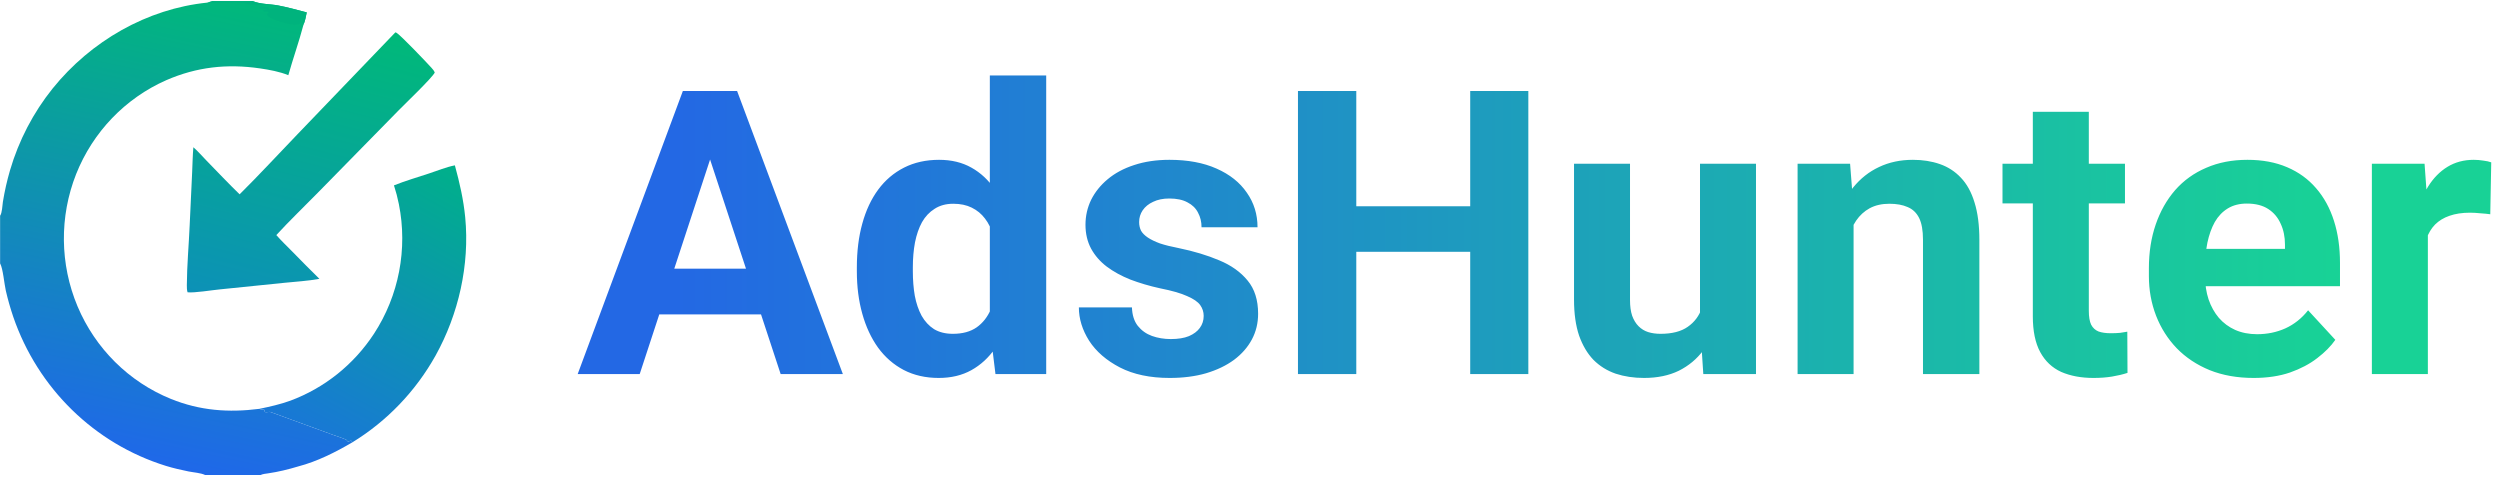 <svg xmlns="http://www.w3.org/2000/svg" width="386" height="74" viewBox="0 0 386 74" fill="none"><g clip-path="url(#clip0_444_580)"><path d="M61.045 4.993C61.109 5.011 61.169 5.033 61.229 5.065C61.791 5.367 66.018 9.78 66.676 10.533C66.852 10.733 67.045 10.951 67.125 11.211C66.68 12.064 62.531 16.039 61.57 17.017L49.066 29.763C46.937 31.933 44.721 34.056 42.665 36.296C43.447 37.187 44.317 38.016 45.148 38.861C46.523 40.274 47.913 41.671 49.317 43.053C47.549 43.381 45.702 43.481 43.913 43.665L33.951 44.68C32.761 44.792 29.966 45.253 28.957 45.129C28.851 44.781 28.846 44.396 28.848 44.033C28.867 40.962 29.152 37.851 29.286 34.777L29.664 26.684C29.728 25.369 29.742 24.046 29.855 22.734C30.579 23.363 31.24 24.14 31.913 24.829C33.601 26.556 35.264 28.322 36.997 30.002C40.03 26.999 42.938 23.838 45.901 20.761L61.045 4.993Z" fill="url(#paint0_linear_444_580)"></path><path d="M32.813 0.169H39.023C40.191 0.663 41.701 0.605 42.946 0.84C44.427 1.12 45.901 1.534 47.361 1.913C47.246 2.583 47.088 3.259 46.838 3.892C46.154 6.487 45.244 9.026 44.518 11.611C43.145 11.053 41.589 10.771 40.129 10.559C35.071 9.824 30.386 10.328 25.677 12.379C19.344 15.168 14.344 20.374 11.756 26.874C9.159 33.443 9.236 40.79 11.972 47.3C14.719 53.82 19.907 58.962 26.39 61.593C30.875 63.408 35.282 63.73 40.026 63.128L40.094 63.152C40.336 63.237 40.533 63.257 40.788 63.249C40.828 63.369 40.866 63.49 40.904 63.611C41.221 63.733 41.484 63.508 41.85 63.645L51.345 67.117C51.599 67.208 53.383 67.807 53.499 67.921C53.666 68.087 53.535 68.109 53.812 68.179C53.944 68.109 54.053 68.045 54.207 68.038C54.274 68.112 54.375 68.201 54.426 68.285C51.804 69.82 48.98 71.25 46.035 72.02C44.545 72.47 42.951 72.86 41.415 73.082C41.039 73.143 40.584 73.168 40.242 73.34H31.672C30.968 73.006 29.898 72.95 29.125 72.794C27.939 72.555 26.773 72.287 25.615 71.932C14.595 68.514 5.84 59.965 2.045 48.915C1.592 47.58 1.207 46.222 0.891 44.846C0.665 43.842 0.455 41.471 0.038 40.716C0.031 40.704 0.023 40.691 0.016 40.679V33.311C0.336 32.866 0.359 31.724 0.448 31.154C0.716 29.514 1.082 27.892 1.546 26.298C2.897 21.686 5.134 17.392 8.127 13.662C14.022 6.35 22.705 1.343 32.012 0.402C32.282 0.334 32.547 0.251 32.813 0.169Z" fill="url(#paint1_linear_444_580)"></path><path d="M32.813 0.169H39.023C40.191 0.663 41.701 0.605 42.946 0.84C44.427 1.12 45.901 1.534 47.361 1.913C47.246 2.583 47.087 3.259 46.838 3.892C46.853 3.701 46.87 3.48 46.83 3.292C46.786 3.093 46.742 3.017 46.575 2.909C46.406 3.067 46.527 3.311 46.431 3.527C46.384 3.632 46.296 3.69 46.189 3.727C45.215 4.064 42.69 3.264 41.829 2.801C41.567 2.661 41.293 2.478 41.203 2.185C41.289 2.086 41.377 1.991 41.468 1.898C41.295 1.677 40.871 1.881 40.615 1.71L40.654 1.6C40.862 1.56 41.069 1.516 41.275 1.47C40.951 1.22 40.319 1.47 39.998 1.197L40.051 1.074C40.478 1.048 41.194 0.99 41.577 1.189C41.511 1.284 41.454 1.323 41.469 1.44C42.002 1.349 42.376 1.176 42.925 1.292C42.988 1.305 43.012 1.273 43.067 1.243L43.01 1.116C42.474 1.094 41.995 0.84 41.464 0.791C40.502 0.704 39.24 0.799 38.393 0.697C38.041 0.655 37.738 0.441 37.366 0.416C35.587 0.295 33.787 0.549 32.012 0.402C32.282 0.334 32.547 0.251 32.813 0.169Z" fill="#00B37D"></path><path d="M60.827 28.621C62.578 27.918 64.426 27.384 66.218 26.791C67.523 26.359 68.886 25.796 70.232 25.529C70.958 28.183 71.564 30.812 71.829 33.561C72.535 40.882 70.802 48.515 67.252 54.9C64.175 60.404 59.759 65.013 54.426 68.285C54.375 68.201 54.275 68.112 54.207 68.038C54.053 68.045 53.944 68.109 53.812 68.179C53.535 68.109 53.666 68.087 53.499 67.921C53.383 67.807 51.599 67.208 51.346 67.117L41.85 63.645C41.484 63.508 41.221 63.733 40.904 63.611C40.867 63.49 40.828 63.369 40.788 63.249C40.534 63.257 40.336 63.237 40.094 63.152L40.026 63.128C41.654 62.794 43.269 62.43 44.836 61.863C50.108 59.901 54.629 56.283 57.74 51.535C61.585 45.648 62.969 38.45 61.587 31.526C61.391 30.543 61.138 29.573 60.827 28.621Z" fill="url(#paint2_linear_444_580)"></path></g><path d="M110.656 21.524L98.77 57.754H89.195L105.433 14.05H111.527L110.656 21.524ZM120.532 57.754L108.615 21.524L107.655 14.05H113.808L130.137 57.754H120.532ZM119.991 41.485V48.539H96.909V41.485H119.991ZM152.83 50.67V11.649H161.534V57.754H153.7L152.83 50.67ZM132.298 41.906V41.275C132.298 38.794 132.578 36.543 133.139 34.522C133.699 32.48 134.519 30.729 135.6 29.269C136.681 27.808 138.011 26.677 139.592 25.877C141.173 25.076 142.974 24.676 144.995 24.676C146.896 24.676 148.557 25.076 149.978 25.877C151.419 26.677 152.639 27.818 153.64 29.299C154.661 30.759 155.481 32.49 156.101 34.491C156.722 36.472 157.172 38.644 157.452 41.005V42.386C157.172 44.647 156.722 46.748 156.101 48.689C155.481 50.63 154.661 52.331 153.64 53.792C152.639 55.233 151.419 56.353 149.978 57.154C148.537 57.954 146.856 58.355 144.935 58.355C142.914 58.355 141.113 57.944 139.532 57.124C137.971 56.303 136.651 55.153 135.57 53.672C134.509 52.191 133.699 50.45 133.139 48.449C132.578 46.448 132.298 44.267 132.298 41.906ZM140.943 41.275V41.906C140.943 43.246 141.043 44.497 141.243 45.658C141.463 46.818 141.813 47.849 142.294 48.749C142.794 49.63 143.434 50.32 144.215 50.82C145.015 51.301 145.986 51.541 147.126 51.541C148.607 51.541 149.828 51.211 150.788 50.55C151.749 49.87 152.479 48.939 152.98 47.759C153.5 46.578 153.8 45.217 153.88 43.676V39.744C153.82 38.484 153.64 37.353 153.34 36.352C153.06 35.332 152.639 34.461 152.079 33.741C151.539 33.021 150.858 32.46 150.038 32.06C149.238 31.66 148.287 31.46 147.186 31.46C146.066 31.46 145.105 31.72 144.305 32.24C143.504 32.74 142.854 33.431 142.354 34.311C141.873 35.192 141.513 36.232 141.273 37.433C141.053 38.614 140.943 39.894 140.943 41.275ZM185.848 48.779C185.848 48.159 185.668 47.599 185.307 47.098C184.947 46.598 184.277 46.138 183.296 45.718C182.336 45.277 180.945 44.877 179.124 44.517C177.483 44.157 175.952 43.706 174.531 43.166C173.131 42.606 171.91 41.935 170.869 41.155C169.849 40.375 169.048 39.454 168.468 38.394C167.888 37.313 167.598 36.082 167.598 34.702C167.598 33.341 167.888 32.06 168.468 30.859C169.068 29.659 169.919 28.598 171.02 27.678C172.14 26.737 173.501 26.007 175.102 25.486C176.723 24.946 178.544 24.676 180.565 24.676C183.386 24.676 185.808 25.126 187.829 26.027C189.87 26.927 191.431 28.168 192.511 29.749C193.612 31.31 194.162 33.091 194.162 35.092H185.518C185.518 34.251 185.337 33.501 184.977 32.84C184.637 32.16 184.097 31.63 183.356 31.25C182.636 30.849 181.695 30.649 180.535 30.649C179.574 30.649 178.744 30.819 178.043 31.16C177.343 31.48 176.803 31.92 176.423 32.48C176.062 33.021 175.882 33.621 175.882 34.281C175.882 34.782 175.982 35.232 176.182 35.632C176.402 36.012 176.753 36.362 177.233 36.683C177.713 37.003 178.334 37.303 179.094 37.583C179.874 37.843 180.835 38.083 181.976 38.303C184.317 38.784 186.408 39.414 188.249 40.195C190.09 40.955 191.551 41.996 192.631 43.316C193.712 44.617 194.252 46.328 194.252 48.449C194.252 49.89 193.932 51.211 193.292 52.411C192.651 53.612 191.731 54.663 190.53 55.563C189.33 56.444 187.889 57.134 186.208 57.634C184.547 58.114 182.676 58.355 180.595 58.355C177.573 58.355 175.012 57.814 172.911 56.734C170.829 55.653 169.249 54.282 168.168 52.621C167.107 50.941 166.577 49.219 166.577 47.459H174.772C174.812 48.639 175.112 49.59 175.672 50.31C176.252 51.031 176.983 51.551 177.863 51.871C178.764 52.191 179.734 52.351 180.775 52.351C181.896 52.351 182.826 52.201 183.566 51.901C184.307 51.581 184.867 51.161 185.247 50.64C185.648 50.1 185.848 49.48 185.848 48.779ZM229.552 31.85V38.874H206.739V31.85H229.552ZM209.411 14.05V57.754H200.406V14.05H209.411ZM235.975 14.05V57.754H227V14.05H235.975ZM262.48 49.98V25.276H271.125V57.754H262.99L262.48 49.98ZM263.44 43.316L265.992 43.256C265.992 45.417 265.742 47.429 265.241 49.29C264.741 51.131 263.991 52.731 262.99 54.092C261.99 55.433 260.729 56.483 259.208 57.244C257.687 57.984 255.896 58.355 253.835 58.355C252.254 58.355 250.793 58.135 249.453 57.694C248.132 57.234 246.991 56.524 246.031 55.563C245.09 54.583 244.35 53.332 243.81 51.811C243.289 50.27 243.029 48.419 243.029 46.258V25.276H251.674V46.318C251.674 47.279 251.784 48.089 252.004 48.749C252.244 49.41 252.574 49.95 252.995 50.37C253.415 50.79 253.905 51.091 254.465 51.271C255.046 51.451 255.686 51.541 256.387 51.541C258.168 51.541 259.568 51.181 260.589 50.46C261.629 49.74 262.36 48.759 262.78 47.519C263.22 46.258 263.44 44.857 263.44 43.316ZM286.193 32.21V57.754H277.548V25.276H285.653L286.193 32.21ZM284.932 40.375H282.591C282.591 37.973 282.901 35.812 283.521 33.891C284.142 31.95 285.012 30.299 286.133 28.938C287.254 27.558 288.584 26.507 290.125 25.787C291.686 25.046 293.427 24.676 295.348 24.676C296.869 24.676 298.26 24.896 299.52 25.336C300.781 25.777 301.862 26.477 302.762 27.438C303.683 28.398 304.383 29.669 304.863 31.25C305.363 32.831 305.614 34.762 305.614 37.043V57.754H296.909V37.013C296.909 35.572 296.709 34.451 296.309 33.651C295.908 32.85 295.318 32.29 294.538 31.97C293.777 31.63 292.837 31.46 291.716 31.46C290.555 31.46 289.545 31.69 288.684 32.15C287.844 32.61 287.143 33.251 286.583 34.071C286.043 34.872 285.633 35.812 285.352 36.893C285.072 37.973 284.932 39.134 284.932 40.375ZM328.096 25.276V31.4H309.186V25.276H328.096ZM313.868 17.262H322.513V47.969C322.513 48.909 322.633 49.63 322.873 50.13C323.133 50.63 323.513 50.98 324.014 51.181C324.514 51.361 325.144 51.451 325.905 51.451C326.445 51.451 326.925 51.431 327.346 51.391C327.786 51.331 328.156 51.271 328.456 51.211L328.486 57.574C327.746 57.814 326.945 58.004 326.085 58.145C325.224 58.285 324.274 58.355 323.233 58.355C321.332 58.355 319.671 58.044 318.251 57.424C316.85 56.784 315.769 55.763 315.009 54.362C314.248 52.962 313.868 51.121 313.868 48.839V17.262ZM347.967 58.355C345.446 58.355 343.184 57.954 341.183 57.154C339.182 56.334 337.481 55.203 336.08 53.762C334.7 52.321 333.639 50.65 332.899 48.749C332.158 46.828 331.788 44.787 331.788 42.626V41.425C331.788 38.964 332.138 36.713 332.839 34.672C333.539 32.63 334.54 30.859 335.84 29.359C337.161 27.858 338.762 26.707 340.643 25.907C342.524 25.086 344.645 24.676 347.006 24.676C349.308 24.676 351.349 25.056 353.13 25.817C354.911 26.577 356.402 27.658 357.602 29.058C358.823 30.459 359.743 32.14 360.364 34.101C360.984 36.042 361.294 38.203 361.294 40.585V44.187H335.48V38.424H352.8V37.763C352.8 36.563 352.579 35.492 352.139 34.551C351.719 33.591 351.079 32.831 350.218 32.27C349.358 31.71 348.257 31.43 346.916 31.43C345.776 31.43 344.795 31.68 343.975 32.18C343.154 32.68 342.484 33.381 341.964 34.281C341.463 35.182 341.083 36.242 340.823 37.463C340.583 38.664 340.463 39.984 340.463 41.425V42.626C340.463 43.927 340.643 45.127 341.003 46.228C341.383 47.328 341.914 48.279 342.594 49.08C343.294 49.88 344.135 50.5 345.115 50.941C346.116 51.381 347.247 51.601 348.507 51.601C350.068 51.601 351.519 51.301 352.86 50.7C354.22 50.08 355.391 49.15 356.372 47.909L360.574 52.471C359.894 53.452 358.963 54.392 357.782 55.293C356.622 56.193 355.221 56.934 353.58 57.514C351.939 58.074 350.068 58.355 347.967 58.355ZM374.862 32.36V57.754H366.217V25.276H374.351L374.862 32.36ZM384.647 25.066L384.497 33.081C384.077 33.021 383.567 32.971 382.966 32.931C382.386 32.87 381.856 32.84 381.375 32.84C380.155 32.84 379.094 33.001 378.194 33.321C377.313 33.621 376.573 34.071 375.972 34.672C375.392 35.272 374.952 36.002 374.652 36.863C374.371 37.723 374.211 38.704 374.171 39.804L372.43 39.264C372.43 37.163 372.641 35.232 373.061 33.471C373.481 31.69 374.091 30.139 374.892 28.818C375.712 27.498 376.713 26.477 377.893 25.757C379.074 25.036 380.425 24.676 381.946 24.676C382.426 24.676 382.916 24.716 383.416 24.796C383.917 24.856 384.327 24.946 384.647 25.066Z" fill="url(#paint3_linear_444_580)"></path><defs><linearGradient id="paint0_linear_444_580" x1="52.009" y1="2.873" x2="40.439" y2="47.917" gradientUnits="userSpaceOnUse"><stop stop-color="#00B979"></stop><stop offset="1" stop-color="#0C91B7"></stop></linearGradient><linearGradient id="paint1_linear_444_580" x1="37.721" y1="-0.055" x2="22.435" y2="71.204" gradientUnits="userSpaceOnUse"><stop stop-color="#00B97A"></stop><stop offset="1" stop-color="#1F68E9"></stop></linearGradient><linearGradient id="paint2_linear_444_580" x1="71.171" y1="26.325" x2="48.409" y2="67.726" gradientUnits="userSpaceOnUse"><stop stop-color="#00B08A"></stop><stop offset="1" stop-color="#1977D7"></stop></linearGradient><linearGradient id="paint3_linear_444_580" x1="103.738" y1="36.754" x2="360.326" y2="36.754" gradientUnits="userSpaceOnUse"><stop stop-color="#2368E4"></stop><stop offset="1" stop-color="#18D296"></stop></linearGradient><clipPath id="clip0_444_580"><rect width="72.339" height="73.171" fill="white" transform="translate(0.016 0.169)"></rect></clipPath></defs></svg>